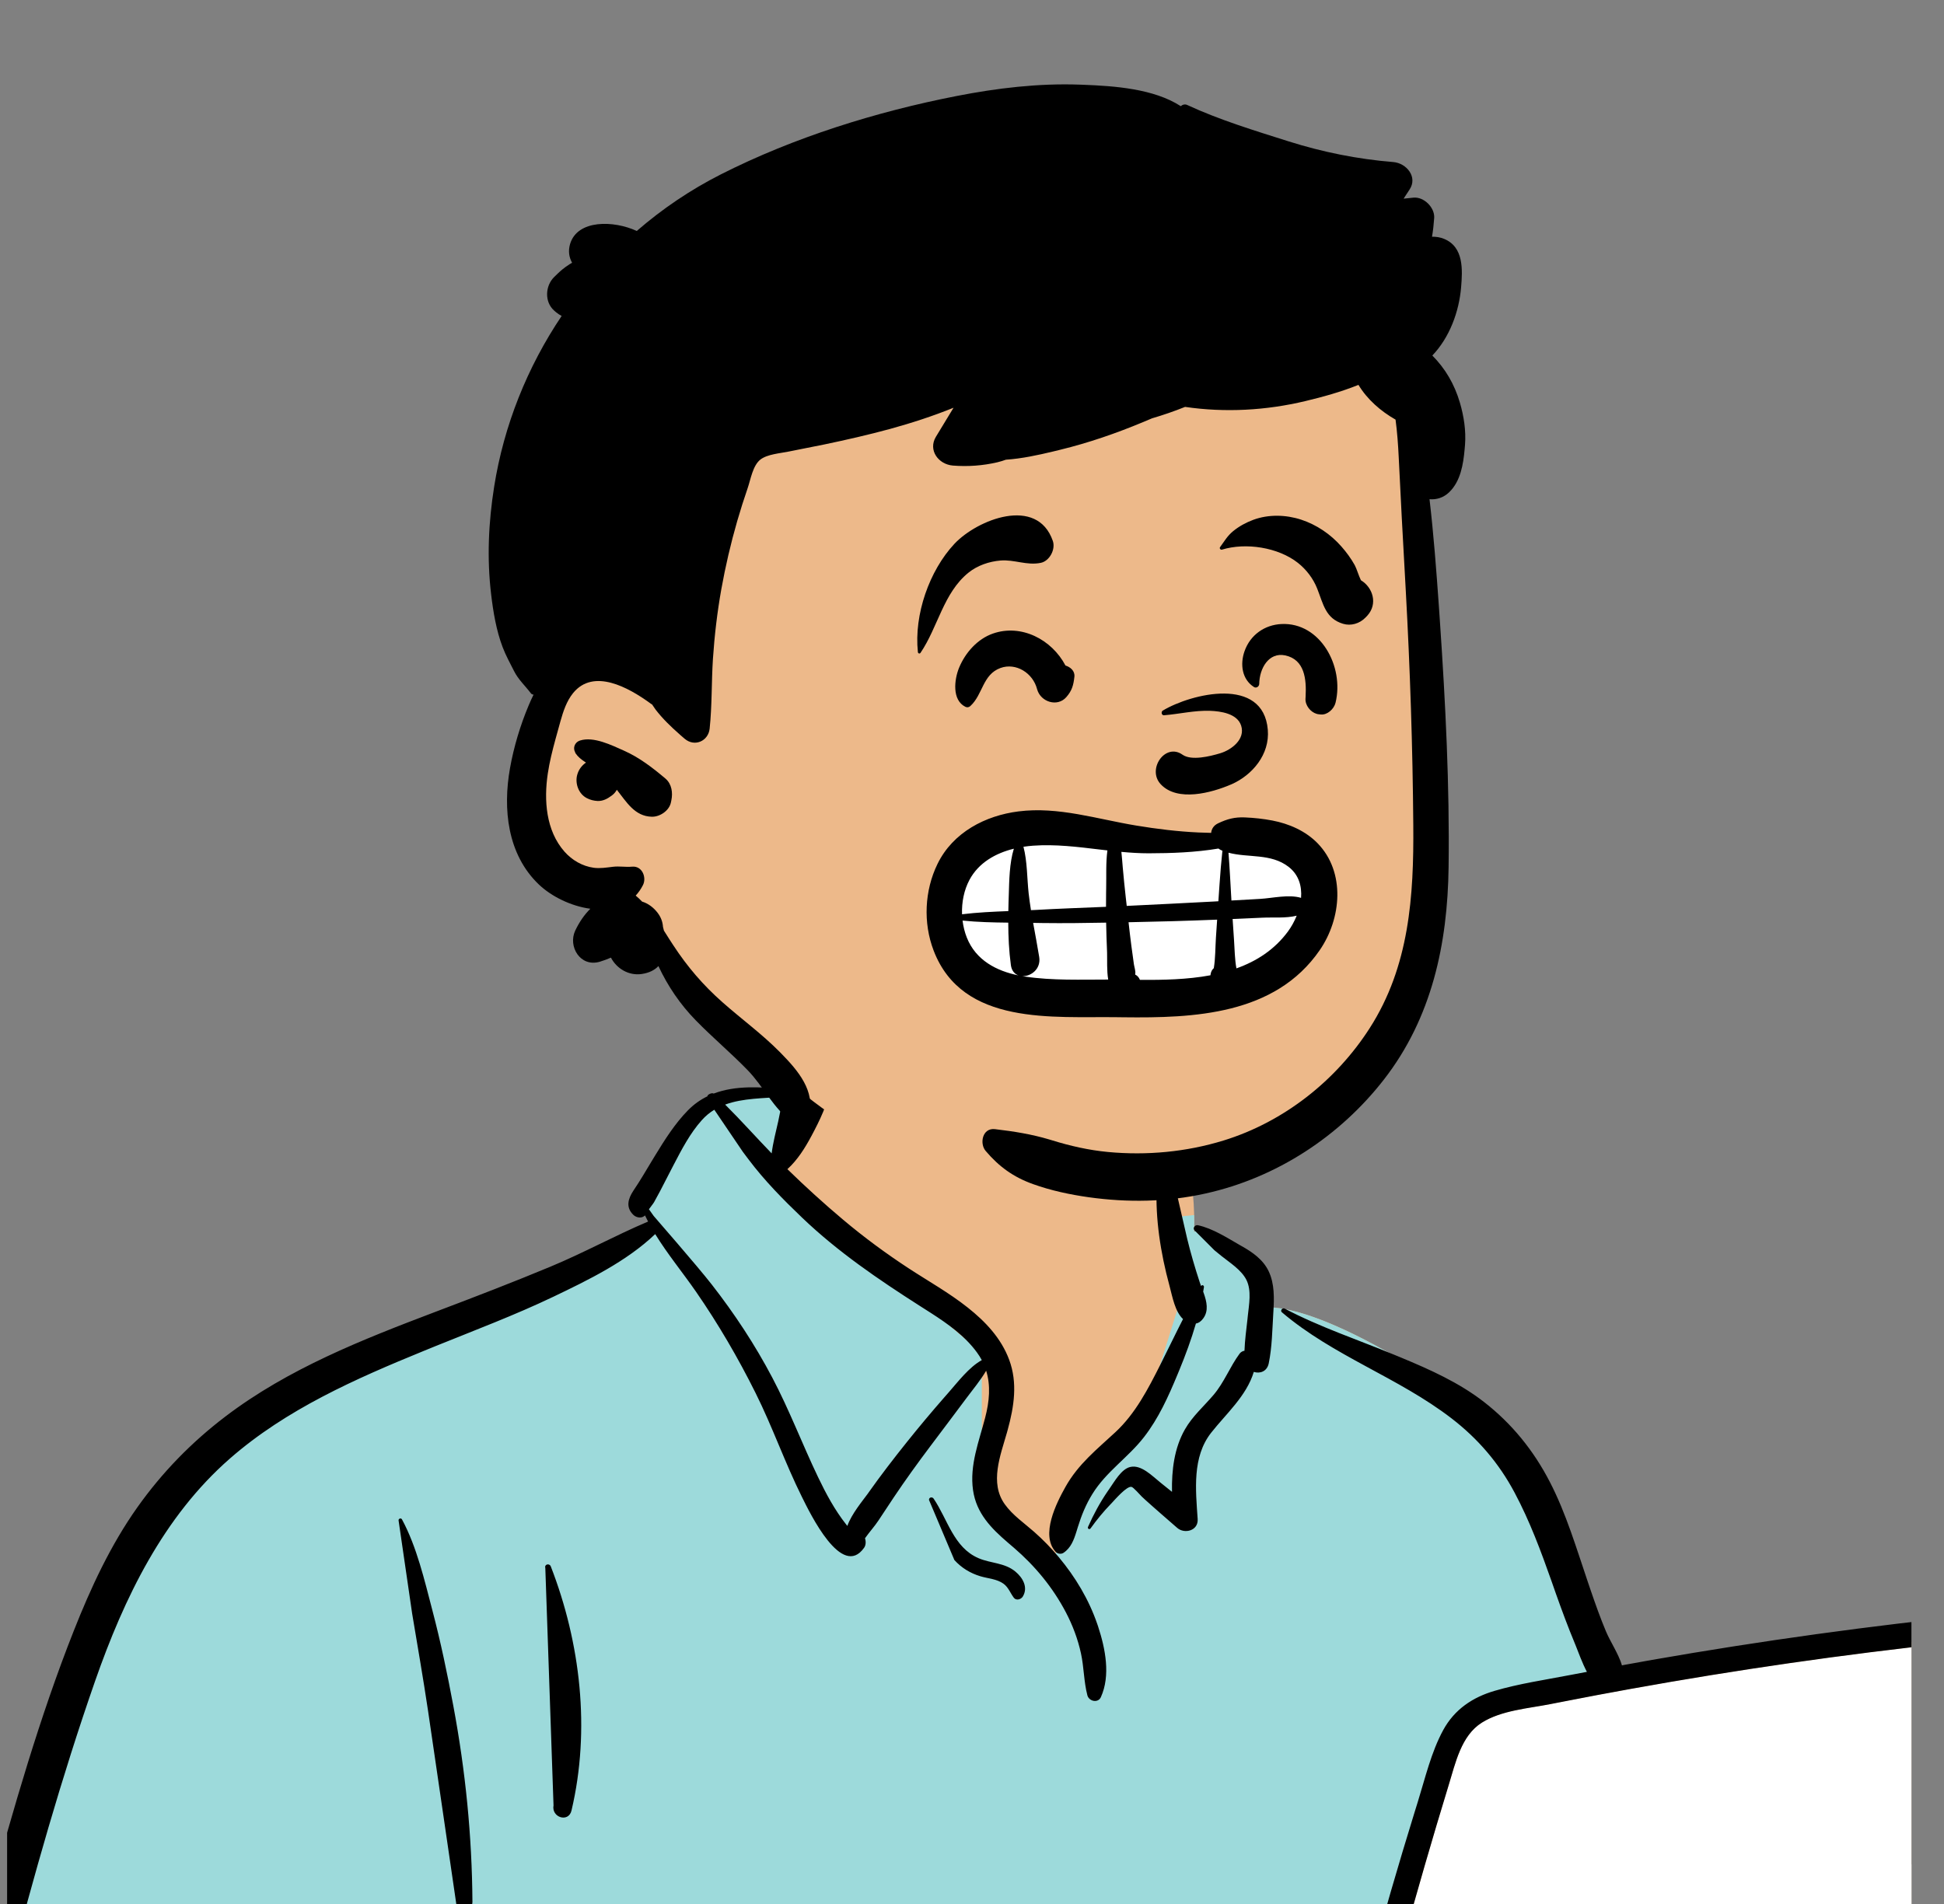 <svg width="49" height="48" viewBox="0 0 49 48" fill="none" xmlns="http://www.w3.org/2000/svg">
<rect x="0" y="0" width="49" height="48" fill="#808080" stroke="none"/>
<g clip-path="url(#clip0_2526_84280)">
<path fill-rule="evenodd" clip-rule="evenodd" d="M57.065 40.431C56.192 40.521 55.319 40.611 54.446 40.701C50.266 41.036 46.087 41.736 41.939 42.156C41.836 41.979 41.634 42.008 41.511 42.131C41.097 42.093 40.633 41.761 40.258 42.106C40.246 42.104 40.234 42.102 40.221 42.101C39.554 40.757 39.093 39.323 38.645 37.888C38.359 37.005 37.974 36.151 37.263 35.558C36.05 34.675 33.271 32.884 31.847 32.959C31.823 32.691 31.704 32.416 31.509 32.238C31.939 31.468 30.219 30.966 30.098 31.055C30.176 28.485 29.023 26.253 26.482 25.741C24.205 25.243 20.966 25.16 19.741 27.656C19.607 27.64 18.231 27.632 18.098 27.648C17.891 27.373 15.617 29.979 16.549 30.886C8.22 34.751 3.483 34.29 1.178 45.157C0.866 46.177 0.843 47.294 0.514 48.292C-0.657 51.16 -1.606 54.215 -1.843 57.336C-2.414 57.489 -2.479 58.545 -1.818 58.697C-1.565 58.756 -1.354 58.836 -1.17 58.987C-1.314 61.544 -0.724 67.387 -0.353 67.369C0.405 69.898 3.784 70.612 6.176 69.723C5.764 70.537 6.176 71.048 6.176 71.483C14.784 71.825 24.196 71.628 32.802 72.097C33.903 72.08 35.06 72.38 36.146 72.207C36.808 72.041 36.809 70.949 36.138 70.814L39.072 70.145C39.007 70.119 40.282 69.229 41.246 67.567C42.143 65.706 41.533 63.461 41.939 61.438C45.114 61.165 48.342 61.049 51.482 60.485C51.91 61.829 53.764 60.221 54.353 59.575C54.352 59.574 54.352 59.573 54.351 59.572C54.636 59.49 54.865 59.21 54.872 58.878C55.072 58.578 55.114 58.156 54.922 57.866C55.801 52.546 57.141 47.114 57.626 41.745C57.797 41.705 57.958 41.626 58.095 41.505L58.084 41.493C58.315 41.222 58.36 40.755 57.974 40.525C57.663 40.339 57.403 40.397 57.065 40.431Z" fill="#EDB98A"/>
<path fill-rule="evenodd" clip-rule="evenodd" d="M23.869 60.342L24.541 60.791L30.042 62.651L33.404 63.1L36.155 62.651V67.588L36.705 72.205C36.46 72.675 34.138 72.675 29.737 72.205C26.931 71.905 16.678 71.76 14.343 71.695L14.211 71.692C11.468 71.609 8.758 71.609 6.081 71.692V69.96L13.722 65.985L20.568 61.945L23.869 60.342ZM19.971 27.252L20.476 27.648L19.373 29.549L24.747 34.109V37.751L26.448 39.438L27.42 37.751L28.79 35.839L29.764 32.741L29.433 30.699L30.099 30.633C30.103 30.773 30.102 30.914 30.098 31.055C30.219 30.966 31.939 31.468 31.509 32.238C31.704 32.416 31.823 32.691 31.847 32.959C33.271 32.884 36.05 34.675 37.263 35.558C37.974 36.151 38.359 37.005 38.644 37.888L38.712 38.103L38.781 38.324L38.851 38.545C39.238 39.759 39.656 40.962 40.221 42.101C40.234 42.102 40.246 42.104 40.258 42.106C40.633 41.761 41.097 42.093 41.511 42.131C41.631 42.011 41.826 41.981 41.932 42.144L41.939 42.156L36.782 43.221L33.38 55.74L30.417 53.218L28.826 53.466L24.627 55.054L19.742 56.386L8.591 59.61H7.171L-1.092 57.517L-1.837 57.259C-1.591 54.165 -0.647 51.137 0.514 48.292C0.843 47.294 0.866 46.177 1.178 45.157C3.483 34.29 8.219 34.751 16.549 30.886C15.617 29.979 17.891 27.373 18.098 27.648L18.111 27.647L18.139 27.645L18.175 27.644C18.5 27.634 19.62 27.641 19.741 27.656C19.811 27.513 19.888 27.378 19.971 27.252Z" fill="#9DDADB"/>
<path fill-rule="evenodd" clip-rule="evenodd" d="M57.889 40.812L57.735 41.709C57.698 41.722 57.661 41.733 57.624 41.741C57.575 42.277 57.519 42.813 57.455 43.349L56.502 48.917C56.338 49.902 56.182 50.889 56.027 51.877L55.822 52.938L55.695 53.597C55.421 55.025 55.154 56.448 54.921 57.863C54.956 57.916 54.983 57.974 55.003 58.035L54.985 58.114L54.973 58.168L54.96 58.22C54.775 58.964 54.455 59.685 53.698 59.904C53.127 60.069 52.502 60.084 51.912 60.149L51.847 60.157L41.538 61.373C40.292 61.52 39.047 61.671 37.802 61.824L36.723 61.957C35.218 62.14 33.706 62.283 32.223 62.614C32.169 62.627 32.124 62.649 32.087 62.679C32.386 61.494 32.671 60.311 32.93 59.114C33.222 57.766 33.498 56.416 33.81 55.074C34.438 52.369 35.142 49.682 35.913 47.019C36.074 46.459 36.24 45.901 36.409 45.345L36.528 44.956L36.619 44.646C36.76 44.173 36.935 43.687 37.349 43.426C37.834 43.121 38.496 43.07 39.046 42.965L39.418 42.891C39.975 42.782 40.533 42.677 41.092 42.577C43.766 42.094 46.456 41.707 49.156 41.416C51.965 41.114 54.784 40.917 57.606 40.821L57.889 40.812ZM32.301 59.377L32.327 59.379L31.942 62.608C31.88 62.563 31.802 62.536 31.707 62.536C30.444 62.54 29.233 62.116 28.062 61.651L27.883 61.579L27.386 61.379C26.881 61.176 26.372 60.977 25.855 60.812L25.646 60.746L25.539 60.713C25.147 60.593 24.735 60.484 24.328 60.457L24.272 60.454L24.391 60.388C24.408 60.379 24.423 60.368 24.437 60.357C24.661 60.374 24.886 60.369 25.123 60.325C25.568 60.24 26.001 60.078 26.398 59.852L26.576 59.751L26.648 59.711L26.696 59.684L26.744 59.659C27.085 59.481 27.412 59.369 27.843 59.464C28.332 59.572 28.761 59.849 29.202 60.082L29.28 60.123L29.333 60.15L29.386 60.176L29.441 60.202C30.037 60.484 30.986 60.788 31.215 59.937C31.307 59.595 31.235 59.275 31.075 58.995C31.372 58.968 31.903 59.335 32.301 59.377ZM47.147 48.738L47.154 48.776C47.238 49.253 47.026 49.708 46.706 50.04C46.444 50.313 45.979 50.464 45.848 50.856C45.773 51.079 45.852 51.29 46.006 51.438L45.971 51.456L45.936 51.475L45.903 51.493L45.87 51.512L45.837 51.532C45.315 51.847 44.889 52.359 45.36 52.978C45.895 53.68 47.013 53.703 47.801 53.648L47.854 53.644C48.617 53.584 49.522 53.315 49.936 52.575C50.126 52.236 50.105 51.825 49.84 51.535C49.681 51.36 49.396 51.18 49.134 51.159C49.146 51.004 49.128 50.855 49.077 50.729C48.965 50.457 48.666 50.274 48.379 50.267C48.402 49.69 47.961 49.12 47.636 48.658L47.603 48.61L47.571 48.564C47.422 48.346 47.103 48.468 47.147 48.738ZM47.582 49.353L47.878 50.515L47.873 50.525C47.769 50.733 48.042 50.968 48.204 50.794L48.221 50.775C48.413 50.567 48.708 50.847 48.712 51.069C48.717 51.381 48.523 51.623 48.292 51.782L48.276 51.793L48.234 51.821C48.044 51.952 48.188 52.227 48.396 52.193C48.654 52.152 48.865 51.937 48.995 51.67C49.134 51.712 49.292 51.706 49.439 51.792C49.808 52.009 49.596 52.388 49.355 52.617L49.346 52.626L49.326 52.644C48.885 53.039 48.284 53.176 47.718 53.205L47.686 53.207C47.114 53.232 46.369 53.241 45.879 52.888C45.574 52.669 45.486 52.357 45.744 52.062C45.89 51.896 46.037 51.727 46.189 51.565C46.416 51.679 46.618 51.633 46.851 51.525C46.88 51.511 46.864 51.463 46.835 51.463C46.707 51.463 46.237 51.214 46.214 51.054C46.193 50.907 46.453 50.782 46.579 50.711L46.597 50.701L46.613 50.691C46.746 50.607 46.87 50.509 46.984 50.399C47.273 50.12 47.483 49.77 47.574 49.388L47.582 49.353Z" fill="white"/>
<path fill-rule="evenodd" clip-rule="evenodd" d="M19.9 27.076C20.159 26.392 21.036 26.658 20.938 27.376C20.88 27.806 20.655 28.261 20.453 28.638C20.289 28.945 20.101 29.244 19.847 29.475C20.3 29.917 20.769 30.344 21.251 30.749C21.776 31.191 22.328 31.598 22.899 31.972C23.4 32.3 23.923 32.591 24.395 32.966C24.834 33.314 25.234 33.733 25.437 34.28C25.654 34.862 25.56 35.463 25.4 36.045L25.382 36.111C25.219 36.687 24.936 37.382 25.328 37.925C25.527 38.202 25.817 38.398 26.067 38.619C26.289 38.815 26.498 39.029 26.689 39.258C27.106 39.758 27.445 40.322 27.66 40.949L27.679 41.006C27.862 41.561 27.996 42.241 27.748 42.786C27.677 42.943 27.448 42.892 27.408 42.739C27.318 42.395 27.323 42.034 27.247 41.684C27.168 41.321 27.038 40.976 26.867 40.649C26.536 40.017 26.088 39.478 25.559 39.022L25.401 38.887C24.989 38.532 24.61 38.155 24.526 37.567C24.436 36.938 24.676 36.339 24.831 35.743C24.939 35.329 24.974 34.931 24.857 34.556C24.715 34.799 24.521 35.03 24.368 35.236C24.062 35.647 23.754 36.055 23.447 36.463C23.131 36.883 22.824 37.308 22.531 37.745C22.4 37.94 22.27 38.137 22.141 38.334C22.044 38.481 21.909 38.629 21.803 38.78C21.829 38.861 21.827 38.954 21.78 39.02C21.219 39.815 20.42 38.155 20.212 37.736C19.787 36.881 19.472 35.974 19.046 35.12C18.605 34.234 18.103 33.373 17.543 32.564C17.204 32.075 16.825 31.616 16.515 31.112C15.786 31.806 14.825 32.271 13.944 32.693C12.975 33.156 11.968 33.535 10.975 33.937L10.681 34.057C8.969 34.757 7.216 35.527 5.793 36.772C4.121 38.235 3.132 40.274 2.395 42.385C1.548 44.815 0.846 47.311 0.193 49.806C-0.142 51.082 -0.459 52.364 -0.758 53.65C-1.021 54.783 -1.239 55.928 -1.543 57.049C-0.926 57.026 -0.222 57.277 0.306 57.35C2.708 57.679 5.077 58.205 7.345 59.116C7.626 59.228 7.707 59.522 7.646 59.759C7.807 59.712 7.969 59.663 8.13 59.615C7.953 59.331 8.038 58.822 8.052 58.507L8.052 58.485C8.067 58.065 8.11 57.645 8.138 57.225C8.192 56.426 8.262 55.632 8.355 54.837L8.378 54.638C8.484 53.773 8.561 52.904 8.676 52.04L8.69 51.941C8.635 51.721 8.571 51.502 8.503 51.285C8.324 50.706 8.071 50.162 7.849 49.601C7.823 49.535 7.913 49.497 7.954 49.537C8.33 49.891 8.629 50.341 8.868 50.812C8.872 50.789 8.876 50.767 8.88 50.745L8.908 50.604C8.975 50.259 9.057 49.897 9.259 49.617C9.28 49.588 9.323 49.581 9.343 49.617C9.536 49.96 9.557 50.393 9.587 50.782C9.62 51.223 9.625 51.669 9.619 52.111C9.607 52.974 9.549 53.84 9.503 54.702C9.458 55.548 9.369 56.385 9.254 57.223L9.232 57.38C9.176 57.78 9.13 58.184 9.056 58.58L9.035 58.688C8.996 58.885 8.971 59.162 8.893 59.392C10.918 58.799 12.947 58.22 14.979 57.651C16.448 57.24 17.919 56.835 19.389 56.427C19.466 56.281 19.563 56.144 19.683 56.021C20.081 55.618 20.607 55.438 21.09 55.748C21.129 55.774 21.132 55.838 21.09 55.863C20.997 55.916 20.904 55.97 20.813 56.027L21.696 55.776C22.356 55.588 23.023 55.354 23.699 55.223C24.942 54.579 26.28 54.113 27.59 53.653L27.744 53.598C28.415 53.358 29.109 53.09 29.802 52.957C30.31 52.859 30.905 52.977 31.109 53.522C31.368 53.701 31.611 53.91 31.845 54.117C32.015 54.266 32.177 54.425 32.343 54.579L32.373 54.607C32.508 54.73 32.615 54.812 32.648 55.008C32.666 55.109 32.604 55.246 32.485 55.233C32.122 55.192 31.826 54.749 31.579 54.485C31.389 54.281 31.196 54.07 31.023 53.846C30.921 53.904 30.782 53.893 30.718 53.765C30.383 53.1 29.466 53.561 28.959 53.718L28.232 53.944C27.868 54.057 27.505 54.171 27.143 54.286C26.146 54.604 25.154 54.959 24.149 55.251C24.239 55.354 24.226 55.539 24.055 55.609C23.268 55.933 22.405 56.1 21.587 56.323C21.07 56.463 20.555 56.605 20.039 56.747C19.95 56.897 19.887 57.067 19.86 57.265C19.761 57.993 19.951 58.833 20.136 59.536L20.164 59.642C20.316 60.207 20.54 60.901 21.005 61.259C21.119 61.346 21.264 61.406 21.409 61.42C22.32 60.928 23.232 60.436 24.143 59.945C24.312 59.854 24.468 59.977 24.506 60.124C24.828 60.068 25.148 59.981 25.44 59.877C25.931 59.702 26.314 59.369 26.775 59.138C27.665 58.692 28.574 59.24 29.371 59.657L29.555 59.752C29.913 59.933 30.656 60.283 30.828 59.785C30.994 59.304 30.469 58.789 30.131 58.573C29.727 58.314 29.256 58.176 28.8 58.061C28.54 57.995 28.276 57.942 28.011 57.902C27.709 57.858 27.399 57.865 27.109 57.762C26.965 57.712 26.943 57.471 27.109 57.432C27.555 57.325 28.087 57.442 28.553 57.56L28.796 57.623C29.265 57.744 29.739 57.895 30.166 58.136C30.477 58.311 30.804 58.578 31.019 58.903C31.205 58.722 31.436 58.728 31.677 58.795L31.808 58.834C32.024 58.896 32.199 58.94 32.41 58.896C32.438 58.736 32.466 58.575 32.497 58.414C32.797 56.836 33.125 55.264 33.488 53.7C34.113 51.003 34.837 48.335 35.653 45.695L35.735 45.431C35.923 44.827 36.075 44.169 36.378 43.614C36.665 43.089 37.125 42.787 37.671 42.627C38.291 42.445 38.943 42.35 39.575 42.228C39.716 42.2 39.858 42.174 39.999 42.148C39.879 41.922 39.79 41.665 39.71 41.468L39.696 41.434C39.524 41.022 39.369 40.602 39.219 40.18L39.108 39.863C38.838 39.099 38.559 38.348 38.179 37.634C37.78 36.882 37.25 36.268 36.589 35.759C35.242 34.722 33.618 34.193 32.312 33.084C32.258 33.039 32.327 32.961 32.381 32.99C33.264 33.455 34.216 33.771 35.133 34.15L35.315 34.225C36.04 34.526 36.776 34.855 37.404 35.343C38.104 35.887 38.655 36.563 39.069 37.368C39.478 38.16 39.739 39.047 40.027 39.894L40.104 40.12C40.22 40.458 40.34 40.795 40.478 41.124C40.587 41.386 40.791 41.684 40.883 41.983C41.137 41.937 41.39 41.89 41.644 41.846C47.137 40.884 52.691 40.319 58.258 40.153C58.476 40.147 58.589 40.365 58.556 40.564C58.022 43.878 57.547 47.203 57.026 50.519C56.799 51.967 56.567 53.413 56.33 54.859C56.21 55.591 56.071 56.321 55.957 57.054C55.865 57.646 55.798 58.243 55.64 58.822C55.499 59.341 55.282 59.841 54.925 60.237C54.54 60.663 54.003 60.87 53.463 60.968C52.091 61.215 50.684 61.316 49.301 61.481L41.939 62.36C42.047 63.386 42.055 64.396 42.005 65.433L41.977 66C41.954 66.456 41.927 66.912 41.864 67.363C41.786 67.929 41.539 68.408 41.176 68.83C40.842 69.218 40.437 69.549 40.043 69.867C39.633 70.196 39.211 70.514 38.729 70.718L38.667 70.744C38.245 70.917 37.453 71.184 36.876 71.087C36.951 71.483 37.097 71.909 36.968 72.302C36.908 72.484 36.681 72.575 36.541 72.42C36.266 72.112 36.244 71.707 36.179 71.306C36.111 70.889 36.053 70.47 36.001 70.051C35.9 69.24 35.822 68.421 35.798 67.603C35.773 66.763 35.783 65.922 35.826 65.082C35.848 64.652 35.875 64.221 35.928 63.793C35.95 63.61 35.972 63.427 35.998 63.245C36.008 63.179 36.019 63.113 36.03 63.047L35.369 63.125C34.356 63.243 33.342 63.351 32.322 63.367C32.201 63.369 32.108 63.312 32.047 63.227C31.982 63.338 31.87 63.417 31.708 63.416C30.283 63.411 28.956 62.922 27.66 62.346C27.007 62.056 26.364 61.741 25.709 61.453C25.099 61.184 24.446 60.993 23.85 60.69L22.284 61.551C22.272 61.594 22.258 61.634 22.242 61.667C22.14 61.886 21.939 62.004 21.734 62.093C21.537 62.179 21.332 62.206 21.134 62.184C19.946 62.837 18.758 63.489 17.569 64.14L16.38 64.79C14.011 66.084 11.652 67.399 9.268 68.663L9.092 68.755C8.269 69.189 7.385 69.628 6.471 69.955C6.455 70.198 6.465 70.434 6.484 70.691L6.489 70.746C6.516 71.05 6.575 71.43 6.343 71.646C6.222 71.759 6.006 71.759 5.924 71.59C5.775 71.282 5.909 70.798 5.956 70.464C5.973 70.346 5.993 70.224 6.024 70.105C4.976 70.433 3.897 70.591 2.831 70.407C1.793 70.229 0.989 69.543 0.341 68.704C-0.343 67.819 -0.829 66.787 -1.09 65.681C-1.387 64.422 -1.406 63.123 -1.399 61.833C-1.392 60.461 -1.343 59.081 -1.184 57.718C-1.358 57.675 -1.552 57.637 -1.728 57.65C-1.815 57.797 -1.985 57.858 -2.138 57.839C-2.47 58.224 -1.626 58.618 -1.357 58.716C-1.263 58.75 -1.273 58.91 -1.381 58.905L-1.449 58.902C-1.866 58.879 -2.296 58.804 -2.541 58.398C-2.738 58.072 -2.679 57.686 -2.445 57.421C-2.29 55.888 -1.921 54.395 -1.577 52.899C-1.239 51.431 -0.864 49.972 -0.466 48.521L-0.287 47.871C0.339 45.596 0.994 43.302 1.858 41.117C2.289 40.026 2.786 38.955 3.46 38.003C4.088 37.117 4.83 36.358 5.682 35.71C7.271 34.501 9.135 33.771 10.967 33.075L11.049 33.044C11.999 32.684 12.946 32.32 13.884 31.929C14.714 31.584 15.509 31.146 16.335 30.796C16.309 30.745 16.283 30.693 16.258 30.641L16.242 30.655C16.24 30.657 16.237 30.659 16.234 30.661C16.151 30.721 16.029 30.692 15.961 30.624C15.767 30.433 15.833 30.22 15.962 30.022L15.979 29.996C16.136 29.765 16.277 29.519 16.423 29.279L16.514 29.129C16.759 28.727 17.015 28.323 17.341 27.991C17.492 27.837 17.658 27.722 17.833 27.637C17.818 27.603 17.949 27.535 17.986 27.57C18.541 27.357 19.18 27.401 19.784 27.46M41.583 62.402L40.812 62.494C39.963 62.596 39.114 62.694 38.265 62.791L36.421 63.001C36.416 63.111 36.403 63.219 36.401 63.302C36.389 63.732 36.38 64.161 36.371 64.591C36.354 65.452 36.373 66.314 36.427 67.173C36.48 68.006 36.548 68.838 36.656 69.665L36.678 69.831L36.69 69.918C36.778 69.927 36.864 69.97 36.935 70.06C37.091 70.255 37.656 70.065 37.877 69.983C38.239 69.847 38.581 69.619 38.896 69.389C39.204 69.165 39.481 68.904 39.748 68.629L39.966 68.403C40.182 68.177 40.399 67.936 40.532 67.652C40.712 67.266 40.736 66.793 40.788 66.373C40.853 65.857 40.931 65.341 41.013 64.827M19.19 56.981L19.11 57.004C16.203 57.814 13.301 58.648 10.386 59.422C8.943 59.806 7.493 60.161 6.049 60.537L5.815 60.598C4.675 60.9 3.522 61.264 2.649 62.131C2.617 62.163 2.57 62.114 2.601 62.08C3.541 61.03 4.879 60.585 6.163 60.2C6.4 60.129 6.638 60.059 6.876 59.988C5.129 59.335 3.355 58.767 1.539 58.361C1.072 58.257 0.599 58.18 0.132 58.075C-0.194 58.002 -0.512 57.897 -0.834 57.809L-1.087 57.742L-1.091 58.583C-1.095 59.773 -1.093 60.962 -1.035 62.153L-1.024 62.373C-0.957 63.698 -0.851 65.05 -0.403 66.299C-0.039 67.314 0.541 68.27 1.3 69.009C1.684 69.383 2.097 69.674 2.608 69.818C3.082 69.951 3.578 69.967 4.065 69.931C6.402 69.76 8.482 68.429 10.512 67.326C13.832 65.523 17.152 63.721 20.476 61.924C20.386 61.86 20.302 61.786 20.224 61.702C19.779 61.219 19.544 60.558 19.389 59.918C19.225 59.237 19.127 58.507 19.115 57.803M23.419 62.62C23.448 62.604 23.482 62.624 23.483 62.659C23.494 62.926 23.353 63.188 23.248 63.428L23.237 63.454C23.11 63.751 22.971 64.044 22.826 64.332C22.538 64.909 22.239 65.479 21.926 66.042C21.297 67.173 20.599 68.256 19.773 69.241C19.587 69.464 19.28 69.178 19.4 68.939C19.977 67.784 20.649 66.694 21.342 65.613C21.689 65.072 22.035 64.53 22.385 63.991C22.531 63.766 22.679 63.542 22.831 63.322L22.922 63.19M57.89 40.815C54.974 40.907 52.06 41.107 49.157 41.419C46.458 41.71 43.768 42.097 41.093 42.58C40.535 42.681 39.977 42.785 39.42 42.895L39.085 42.96C38.528 43.071 37.847 43.117 37.351 43.429C36.828 43.758 36.687 44.447 36.512 45.014C36.308 45.681 36.108 46.351 35.914 47.022C35.144 49.685 34.44 52.372 33.812 55.077C33.5 56.419 33.223 57.769 32.932 59.117C32.673 60.314 32.387 61.497 32.089 62.682C32.126 62.653 32.171 62.63 32.225 62.617C33.707 62.287 35.22 62.143 36.724 61.96L36.87 61.942C38.426 61.75 39.982 61.56 41.539 61.376L51.849 60.16C52.457 60.088 53.108 60.079 53.7 59.907C54.706 59.616 54.941 58.437 55.11 57.497L55.115 57.469C55.624 54.63 56.029 51.766 56.504 48.92M32.329 59.383C31.928 59.355 31.381 58.97 31.077 58.998C31.236 59.278 31.308 59.598 31.216 59.94C30.961 60.891 29.804 60.399 29.247 60.109C28.791 59.87 28.35 59.579 27.844 59.467C27.271 59.341 26.884 59.58 26.4 59.855C26.002 60.081 25.569 60.244 25.124 60.328C24.888 60.372 24.663 60.377 24.438 60.36C24.425 60.371 24.41 60.382 24.392 60.392L24.274 60.457C24.81 60.483 25.357 60.656 25.857 60.816C26.374 60.98 26.882 61.179 27.388 61.382L27.885 61.583C29.111 62.075 30.381 62.543 31.708 62.539C31.804 62.539 31.882 62.566 31.944 62.612M30.089 56.403C30.485 56.352 30.85 56.406 31.166 56.676C31.547 57.002 31.803 57.542 32.35 57.577C32.51 57.588 32.547 57.823 32.389 57.873C31.981 57.999 31.651 57.768 31.373 57.467L31.186 57.263C30.912 56.964 30.658 56.734 30.192 56.752C29.694 56.771 29.194 56.892 28.698 56.953C28.137 57.023 27.575 57.082 27.012 57.133C26.986 57.136 26.981 57.093 27.006 57.086L27.637 56.921M29.708 54.707L29.773 54.7C30.347 54.642 30.872 54.639 31.385 54.963L31.483 55.026C31.946 55.32 32.449 55.668 32.738 56.145C32.785 56.223 32.707 56.315 32.628 56.295C32.072 56.155 31.666 55.728 31.199 55.407C30.674 55.048 30.133 55.108 29.535 55.163C28.956 55.217 28.377 55.292 27.804 55.393C27.265 55.488 26.724 55.638 26.18 55.686L26.18 55.685C26.118 55.684 26.083 55.587 26.146 55.553C26.698 55.264 27.338 55.127 27.939 54.995M47.15 48.754C47.095 48.475 47.422 48.346 47.573 48.567L47.605 48.614C47.932 49.083 48.405 49.673 48.381 50.271C48.668 50.277 48.966 50.46 49.078 50.733C49.13 50.858 49.147 51.008 49.136 51.162C49.397 51.183 49.682 51.363 49.842 51.538C50.107 51.829 50.127 52.239 49.938 52.578C49.523 53.318 48.619 53.587 47.855 53.647L47.828 53.649C47.039 53.706 45.903 53.691 45.362 52.981C44.84 52.296 45.417 51.742 46.008 51.441C45.854 51.294 45.775 51.082 45.849 50.859C45.981 50.467 46.446 50.316 46.708 50.044C47.028 49.712 47.24 49.256 47.155 48.78M47.584 49.356C47.497 49.752 47.283 50.115 46.986 50.402C46.872 50.512 46.747 50.61 46.615 50.694L46.599 50.704C46.482 50.773 46.193 50.903 46.215 51.058C46.238 51.217 46.708 51.467 46.837 51.467C46.866 51.467 46.882 51.514 46.852 51.528C46.62 51.636 46.417 51.682 46.19 51.568C46.039 51.731 45.891 51.899 45.745 52.066C45.487 52.36 45.575 52.672 45.88 52.891C46.37 53.244 47.115 53.236 47.687 53.21C48.263 53.184 48.878 53.049 49.328 52.647L49.347 52.629C49.592 52.401 49.815 52.015 49.441 51.796C49.294 51.71 49.136 51.715 48.997 51.673C48.867 51.941 48.655 52.155 48.398 52.196C48.189 52.23 48.046 51.955 48.235 51.824L48.278 51.796C48.516 51.637 48.719 51.392 48.713 51.072C48.71 50.85 48.414 50.57 48.222 50.779L48.213 50.788C48.052 50.979 47.769 50.739 47.875 50.528L47.88 50.519M10.046 38.328C10.045 38.281 10.109 38.263 10.132 38.304C10.505 38.994 10.7 39.839 10.899 40.599C11.108 41.394 11.276 42.198 11.427 43.008C11.733 44.647 11.897 46.278 11.908 47.949C11.909 48.187 11.539 48.251 11.502 48.006C11.262 46.381 11.031 44.754 10.789 43.129C10.667 42.311 10.525 41.497 10.389 40.682M13.745 39.529C13.717 39.434 13.849 39.403 13.883 39.489C14.633 41.42 14.886 43.608 14.405 45.645C14.331 45.956 13.896 45.821 13.952 45.514M23.416 37.814C23.412 37.743 23.5 37.731 23.533 37.781C23.888 38.306 24.036 39.009 24.659 39.28C24.97 39.416 25.32 39.392 25.595 39.621C25.779 39.774 25.92 40.016 25.782 40.247C25.738 40.322 25.613 40.36 25.553 40.278C25.465 40.16 25.418 40.018 25.298 39.929C25.129 39.804 24.901 39.796 24.708 39.737C24.457 39.661 24.237 39.528 24.056 39.329M29.351 29.056C29.387 29.037 29.422 29.049 29.446 29.082C29.479 29.13 29.475 29.176 29.434 29.208C29.489 29.325 29.554 29.619 29.563 29.662C29.6 29.835 29.64 30.008 29.682 30.18C29.766 30.527 29.839 30.877 29.923 31.225C30.012 31.593 30.119 31.957 30.237 32.317C30.244 32.34 30.253 32.364 30.262 32.388L30.275 32.424L30.278 32.419C30.302 32.379 30.352 32.407 30.346 32.449C30.341 32.487 30.334 32.525 30.327 32.563L30.34 32.598C30.417 32.816 30.47 33.046 30.328 33.238C30.275 33.31 30.217 33.353 30.144 33.366C30.027 33.769 29.881 34.165 29.724 34.545L29.678 34.656C29.448 35.211 29.202 35.758 28.835 36.23C28.435 36.746 27.884 37.098 27.535 37.663C27.372 37.925 27.259 38.202 27.168 38.498L27.133 38.611C27.068 38.821 26.993 39.024 26.805 39.148C26.745 39.187 26.656 39.174 26.607 39.121C26.222 38.694 26.625 37.896 26.857 37.483C27.18 36.907 27.647 36.54 28.114 36.106C28.619 35.638 28.94 35.013 29.251 34.396C29.441 34.019 29.625 33.633 29.819 33.254C29.617 33.066 29.552 32.694 29.483 32.435L29.477 32.412C29.364 31.997 29.274 31.572 29.217 31.145C29.162 30.734 29.139 30.329 29.154 29.916L29.158 29.811M30.103 31.011C30.058 30.947 30.132 30.874 30.193 30.888C30.566 30.968 30.93 31.205 31.265 31.397L31.301 31.417C31.568 31.568 31.837 31.753 31.977 32.047C32.129 32.365 32.117 32.733 32.096 33.08L32.094 33.112C32.068 33.528 32.064 33.959 31.98 34.368C31.938 34.577 31.757 34.636 31.603 34.586C31.419 35.194 30.904 35.642 30.527 36.121C30.047 36.733 30.138 37.558 30.188 38.295C30.208 38.593 29.855 38.678 29.673 38.519L29.253 38.153C29.183 38.092 29.113 38.031 29.044 37.969C28.984 37.917 28.925 37.864 28.866 37.81L28.779 37.729C28.74 37.693 28.569 37.492 28.519 37.484C28.398 37.463 28.109 37.799 28.011 37.904L27.998 37.917C27.813 38.108 27.645 38.313 27.489 38.531C27.46 38.571 27.404 38.538 27.425 38.492C27.564 38.177 27.727 37.877 27.92 37.595L27.959 37.539C28.088 37.357 28.261 37.036 28.488 36.983C28.765 36.917 29.041 37.209 29.243 37.37L29.256 37.381C29.351 37.456 29.446 37.533 29.541 37.61C29.531 37.062 29.597 36.508 29.867 36.035C30.057 35.702 30.342 35.456 30.586 35.169C30.858 34.85 31 34.458 31.245 34.126C31.277 34.084 31.321 34.06 31.368 34.053C31.377 33.786 31.415 33.517 31.444 33.252L31.452 33.173C31.482 32.887 31.551 32.536 31.417 32.267C31.29 32.014 31 31.834 30.785 31.662L30.61 31.519M18.005 27.977C17.893 28.045 17.788 28.13 17.693 28.236C17.393 28.569 17.179 28.984 16.971 29.383C16.858 29.598 16.75 29.815 16.637 30.03C16.588 30.123 16.537 30.215 16.486 30.308C16.462 30.35 16.392 30.434 16.357 30.486C16.396 30.543 16.436 30.599 16.477 30.655C16.493 30.676 17.567 31.904 17.942 32.385C18.515 33.121 19.028 33.898 19.466 34.73C19.896 35.545 20.222 36.408 20.62 37.239C20.819 37.655 21.041 38.068 21.325 38.428C21.335 38.442 21.347 38.456 21.358 38.469C21.466 38.163 21.744 37.835 21.88 37.647L21.892 37.629C22.201 37.192 22.527 36.769 22.86 36.353C23.164 35.973 23.476 35.601 23.795 35.236L23.915 35.099C24.138 34.847 24.421 34.469 24.747 34.289C24.712 34.224 24.671 34.159 24.625 34.096C24.32 33.677 23.888 33.373 23.462 33.099L23.186 32.923C22.145 32.258 21.121 31.562 20.217 30.697C19.739 30.24 19.267 29.761 18.866 29.227L18.724 29.038M19.742 27.648C19.255 27.691 18.728 27.681 18.278 27.847C18.678 28.244 19.059 28.673 19.45 29.077C19.485 28.804 19.556 28.534 19.616 28.268" fill="black"/>
<path fill-rule="evenodd" clip-rule="evenodd" d="M35.701 17.302C35.56 16.101 35.742 13.591 35.755 13.438C35.832 12.474 35.367 8.667 34.487 9.018C33.011 7.884 31.046 7.633 29.208 7.514C25.391 7.265 21.33 7.835 18.382 10.329C16.925 11.625 15.505 13.508 15.62 15.47C14.295 17.329 12.428 19.879 14.078 22.053C14.639 22.747 15.531 23.006 16.235 23.532C17.653 24.642 18.542 26.234 19.973 27.337C23.763 30.644 30.2 31.335 33.924 27.574C36.804 24.85 36.338 20.774 35.832 17.302C35.491 14.967 35.976 19.645 35.701 17.302Z" fill="#EDB98A"/>
<path fill-rule="evenodd" clip-rule="evenodd" d="M24.109 2.421C25.13 2.221 26.178 2.096 27.221 2.134L27.301 2.137C28.085 2.167 29.079 2.234 29.763 2.677C29.802 2.639 29.866 2.619 29.923 2.646C30.736 3.023 31.631 3.295 32.487 3.566C33.339 3.835 34.224 4.013 35.117 4.085C35.453 4.112 35.741 4.464 35.528 4.78C35.477 4.855 35.428 4.931 35.379 5.008C35.461 4.999 35.543 4.991 35.625 4.983C35.895 4.956 36.166 5.236 36.15 5.492C36.139 5.653 36.122 5.811 36.095 5.968C36.198 5.966 36.3 5.981 36.399 6.022C36.9 6.227 36.865 6.806 36.828 7.246C36.776 7.858 36.54 8.505 36.103 8.963C36.43 9.292 36.661 9.685 36.798 10.152C36.898 10.493 36.954 10.856 36.927 11.211L36.918 11.317C36.884 11.703 36.816 12.129 36.531 12.406C36.385 12.549 36.204 12.601 36.032 12.585C36.136 13.472 36.203 14.365 36.266 15.254L36.295 15.679C36.435 17.735 36.54 19.805 36.513 21.864C36.487 23.788 36.096 25.656 34.88 27.219C33.772 28.642 32.183 29.691 30.384 30.089C29.415 30.305 28.425 30.32 27.444 30.183C26.969 30.116 26.49 30.014 26.039 29.852C25.539 29.673 25.18 29.41 24.844 29.015C24.685 28.828 24.762 28.429 25.078 28.466C25.557 28.523 25.994 28.591 26.453 28.728L26.519 28.748C26.976 28.89 27.45 28.997 27.927 29.042C28.907 29.134 29.901 29.041 30.839 28.753C32.366 28.283 33.681 27.236 34.524 25.92C35.525 24.361 35.638 22.591 35.623 20.798C35.608 18.83 35.542 16.862 35.434 14.896L35.416 14.569C35.359 13.557 35.304 12.545 35.256 11.533C35.241 11.216 35.218 10.896 35.176 10.579C34.799 10.364 34.461 10.068 34.241 9.703C33.798 9.881 33.332 10.009 32.904 10.111C31.912 10.348 30.881 10.406 29.871 10.258C29.599 10.367 29.321 10.463 29.038 10.546C28.962 10.578 28.886 10.611 28.81 10.642C28.13 10.925 27.44 11.164 26.722 11.339L26.545 11.382C26.167 11.473 25.757 11.562 25.355 11.589C25.289 11.614 25.217 11.635 25.14 11.654C24.773 11.74 24.393 11.767 24.018 11.737C23.652 11.707 23.388 11.348 23.59 11.012C23.737 10.767 23.885 10.523 24.035 10.279C23.514 10.49 22.975 10.665 22.433 10.814C21.884 10.963 21.329 11.09 20.772 11.206C20.474 11.268 20.176 11.322 19.879 11.384C19.666 11.428 19.34 11.45 19.166 11.586C18.975 11.736 18.921 12.084 18.848 12.298C18.752 12.577 18.663 12.857 18.581 13.14C18.418 13.705 18.285 14.278 18.181 14.857C18.078 15.437 18.009 16.023 17.97 16.61C17.932 17.197 17.949 17.787 17.887 18.371C17.853 18.681 17.511 18.84 17.257 18.624C17.228 18.598 17.198 18.573 17.168 18.547L17.124 18.508C16.907 18.317 16.698 18.115 16.524 17.888C16.493 17.846 16.463 17.802 16.435 17.758C16.43 17.758 16.426 17.756 16.422 17.753L16.374 17.718C15.845 17.336 14.961 16.838 14.445 17.473C14.281 17.675 14.197 17.933 14.127 18.181L14.004 18.626C13.925 18.916 13.851 19.208 13.807 19.505C13.708 20.171 13.758 20.938 14.229 21.471C14.418 21.684 14.677 21.837 14.967 21.877C15.129 21.898 15.288 21.871 15.448 21.852C15.611 21.832 15.768 21.864 15.931 21.849C16.19 21.824 16.303 22.125 16.206 22.314C16.154 22.416 16.093 22.503 16.023 22.578C16.079 22.625 16.133 22.675 16.184 22.729C16.337 22.776 16.474 22.878 16.577 23.014C16.66 23.123 16.703 23.242 16.711 23.367C16.72 23.398 16.728 23.43 16.735 23.462L16.875 23.683C16.906 23.732 16.937 23.779 16.968 23.826C17.325 24.372 17.721 24.835 18.214 25.27C18.688 25.689 19.202 26.064 19.648 26.514L19.7 26.567C20.116 26.992 20.553 27.506 20.391 28.124C20.349 28.283 20.121 28.397 19.972 28.29C19.492 27.945 19.251 27.397 18.844 26.978C18.425 26.546 17.962 26.158 17.542 25.728C17.145 25.322 16.832 24.861 16.596 24.355C16.501 24.456 16.364 24.527 16.174 24.555C15.847 24.603 15.542 24.417 15.399 24.142C15.308 24.181 15.214 24.217 15.12 24.245C14.624 24.392 14.312 23.857 14.499 23.461C14.6 23.249 14.724 23.065 14.88 22.91C14.395 22.845 13.902 22.602 13.583 22.299C12.784 21.536 12.674 20.39 12.854 19.371C12.95 18.831 13.114 18.284 13.328 17.777C13.365 17.689 13.405 17.6 13.449 17.512C13.425 17.511 13.4 17.501 13.384 17.482C13.24 17.29 13.064 17.133 12.957 16.918C12.858 16.722 12.748 16.522 12.67 16.317C12.51 15.898 12.431 15.424 12.379 14.98C12.271 14.071 12.313 13.169 12.456 12.266C12.7 10.728 13.289 9.256 14.157 7.965C14.11 7.941 14.065 7.912 14.023 7.877L14.002 7.86L13.968 7.83C13.72 7.612 13.742 7.205 13.968 6.984L14.039 6.915C14.13 6.827 14.208 6.758 14.354 6.663C14.376 6.649 14.398 6.636 14.42 6.624C14.343 6.486 14.317 6.326 14.37 6.149C14.556 5.532 15.47 5.554 16.05 5.823C16.691 5.267 17.402 4.785 18.172 4.395C20.008 3.465 22.083 2.817 24.109 2.421ZM14.623 18.668C14.965 18.56 15.42 18.788 15.729 18.925C16.119 19.099 16.451 19.356 16.773 19.628C16.933 19.764 16.962 19.986 16.922 20.176C16.918 20.195 16.914 20.214 16.91 20.234C16.867 20.436 16.634 20.596 16.428 20.59C15.997 20.579 15.792 20.218 15.548 19.911C15.519 19.961 15.483 20.007 15.439 20.041L15.409 20.064C15.307 20.139 15.196 20.198 15.062 20.193C14.967 20.188 14.876 20.165 14.793 20.122C14.583 20.015 14.491 19.752 14.548 19.538C14.583 19.404 14.664 19.298 14.77 19.225L14.731 19.199C14.646 19.142 14.569 19.082 14.509 18.993L14.496 18.972H14.501C14.435 18.863 14.478 18.714 14.623 18.668Z" fill="black"/>
<path fill-rule="evenodd" clip-rule="evenodd" d="M24.838 21.151C25.48 20.747 27.882 21.044 29.768 21.151C31.266 21.237 32.336 21.067 32.678 21.308C33.452 21.852 33.076 24.482 31.743 24.841C30.41 25.201 25.468 25.703 24.616 24.841C23.764 23.979 23.685 21.876 24.838 21.151Z" fill="white"/>
<path fill-rule="evenodd" clip-rule="evenodd" d="M25.67 20.456C26.678 20.328 27.656 20.651 28.642 20.813C29.162 20.899 29.683 20.963 30.21 20.987C30.316 20.991 30.422 20.994 30.528 20.997C30.538 20.899 30.59 20.81 30.703 20.756C30.935 20.646 31.121 20.597 31.375 20.607C31.609 20.617 31.843 20.642 32.072 20.686C32.489 20.766 32.908 20.947 33.213 21.261C33.919 21.99 33.811 23.159 33.266 23.952C32.139 25.591 30.083 25.667 28.322 25.646L28.159 25.644C26.556 25.62 24.262 25.869 23.533 23.964C23.265 23.264 23.303 22.451 23.631 21.779C24.022 20.978 24.845 20.56 25.67 20.456ZM30.679 23.185L30.665 23.185C29.925 23.215 29.186 23.236 28.446 23.25C28.468 23.448 28.491 23.646 28.517 23.844C28.537 24 28.559 24.156 28.581 24.311C28.591 24.377 28.626 24.479 28.616 24.544L28.613 24.57V24.57C28.651 24.588 28.685 24.617 28.711 24.659C28.72 24.673 28.726 24.688 28.733 24.703C29.307 24.707 29.925 24.696 30.51 24.587L30.512 24.573V24.573C30.522 24.495 30.553 24.443 30.595 24.407C30.636 24.158 30.632 23.892 30.648 23.645C30.658 23.491 30.669 23.338 30.679 23.185ZM27.881 23.26C27.349 23.27 26.816 23.277 26.283 23.27L26.041 23.266V23.266C26.092 23.552 26.148 23.838 26.194 24.126C26.242 24.426 25.989 24.617 25.77 24.609C25.794 24.613 25.819 24.618 25.844 24.621C26.528 24.722 27.238 24.695 27.933 24.695C27.895 24.467 27.91 24.21 27.905 24.02L27.904 23.991C27.893 23.747 27.886 23.503 27.881 23.26ZM24.262 23.208C24.28 23.356 24.316 23.502 24.37 23.638C24.598 24.21 25.119 24.478 25.671 24.59C25.575 24.556 25.499 24.473 25.48 24.331C25.432 23.978 25.415 23.618 25.414 23.26C25.029 23.256 24.642 23.247 24.262 23.208ZM32.684 23.085C32.41 23.153 32.092 23.122 31.824 23.135C31.572 23.146 31.32 23.157 31.069 23.168C31.081 23.347 31.092 23.526 31.105 23.706C31.121 23.937 31.122 24.182 31.165 24.413C31.671 24.233 32.125 23.943 32.466 23.48C32.55 23.365 32.626 23.23 32.684 23.085ZM25.555 21.396C25.099 21.508 24.668 21.747 24.436 22.182C24.298 22.441 24.238 22.747 24.249 23.049C24.634 23.002 25.026 22.984 25.416 22.969C25.417 22.896 25.419 22.823 25.421 22.75L25.427 22.562C25.438 22.205 25.443 21.756 25.555 21.396ZM27.913 21.439L27.713 21.416C27.155 21.349 26.599 21.28 26.041 21.32C25.961 21.326 25.879 21.335 25.797 21.347C25.895 21.718 25.887 22.154 25.928 22.522C25.944 22.664 25.964 22.805 25.986 22.945L26.083 22.941V22.941C26.681 22.907 27.279 22.886 27.878 22.861C27.878 22.744 27.878 22.626 27.88 22.509L27.882 22.391C27.889 22.091 27.871 21.753 27.913 21.439ZM30.712 21.392C30.128 21.49 29.525 21.511 28.951 21.512C28.722 21.512 28.494 21.497 28.265 21.476C28.28 21.603 28.288 21.732 28.299 21.858C28.321 22.111 28.347 22.364 28.375 22.617L28.4 22.838V22.838C29.136 22.803 29.871 22.766 30.607 22.727L30.71 22.721V22.721L30.739 22.296C30.759 22.012 30.781 21.729 30.812 21.446L30.789 21.438V21.438C30.762 21.426 30.736 21.41 30.712 21.392ZM30.965 21.497C30.997 21.898 31.015 22.301 31.039 22.702L31.523 22.675C31.604 22.671 31.685 22.666 31.766 22.661C32.08 22.642 32.483 22.543 32.794 22.635C32.818 22.341 32.737 22.053 32.482 21.855C32.035 21.507 31.465 21.631 30.965 21.497ZM29.309 17.914C30.03 17.482 31.842 17.041 31.956 18.397C32.009 19.022 31.565 19.539 31.046 19.77L31.026 19.778C30.54 19.987 29.677 20.223 29.256 19.77C28.905 19.393 29.37 18.717 29.806 19.026C30.029 19.184 30.501 19.067 30.75 18.992L30.766 18.987C31.036 18.904 31.395 18.64 31.284 18.293C31.185 17.986 30.765 17.93 30.502 17.92C30.11 17.906 29.728 18.001 29.339 18.032C29.278 18.037 29.259 17.944 29.309 17.914ZM32.299 15.732C33.279 15.684 33.888 16.801 33.663 17.717C33.624 17.875 33.455 18.03 33.291 18.012L33.25 18.008C33.229 18.006 33.208 18.003 33.189 17.997C33.034 17.953 32.895 17.784 32.906 17.61L32.909 17.559C32.932 17.126 32.887 16.628 32.395 16.523C31.978 16.435 31.745 16.854 31.74 17.24C31.739 17.309 31.665 17.357 31.607 17.32C31.305 17.128 31.253 16.747 31.369 16.418C31.515 16.002 31.88 15.752 32.299 15.732ZM25.028 15.972C25.741 15.723 26.51 16.12 26.856 16.778C26.977 16.815 27.098 16.913 27.081 17.062C27.057 17.276 27.02 17.412 26.877 17.575C26.654 17.83 26.237 17.699 26.144 17.386L26.14 17.372C26.035 16.966 25.608 16.699 25.218 16.84C24.764 17.006 24.777 17.508 24.458 17.8C24.42 17.834 24.375 17.84 24.33 17.817C23.992 17.646 24.053 17.132 24.173 16.837C24.332 16.451 24.64 16.107 25.028 15.972ZM24.057 13.71C24.635 13.095 26.142 12.499 26.537 13.636C26.612 13.852 26.452 14.144 26.236 14.189C25.883 14.263 25.569 14.102 25.218 14.131C24.933 14.155 24.637 14.254 24.41 14.438C23.78 14.947 23.642 15.809 23.203 16.457C23.182 16.489 23.14 16.476 23.136 16.438C23.036 15.494 23.425 14.385 24.057 13.71ZM31.592 13.104C31.976 12.963 32.41 12.975 32.795 13.1C33.183 13.227 33.54 13.467 33.814 13.781C33.939 13.923 34.054 14.08 34.147 14.247C34.196 14.336 34.248 14.519 34.303 14.628C34.605 14.81 34.734 15.225 34.464 15.521L34.452 15.534L34.416 15.571C34.27 15.721 34.051 15.786 33.853 15.726C33.409 15.592 33.355 15.227 33.201 14.839C33.1 14.583 32.926 14.357 32.715 14.19C32.216 13.797 31.399 13.672 30.799 13.857C30.767 13.867 30.73 13.825 30.752 13.794C30.866 13.64 30.932 13.514 31.084 13.389C31.238 13.264 31.407 13.173 31.592 13.104Z" fill="black"/>
<rect x="44.179" y="47" width="9" height="9" fill="white"/>
</g>
<defs>
<clipPath id="clip0_2526_84280">
<rect width="48" height="48" fill="white" transform="translate(0.179)"/>
</clipPath>
</defs>
</svg>
